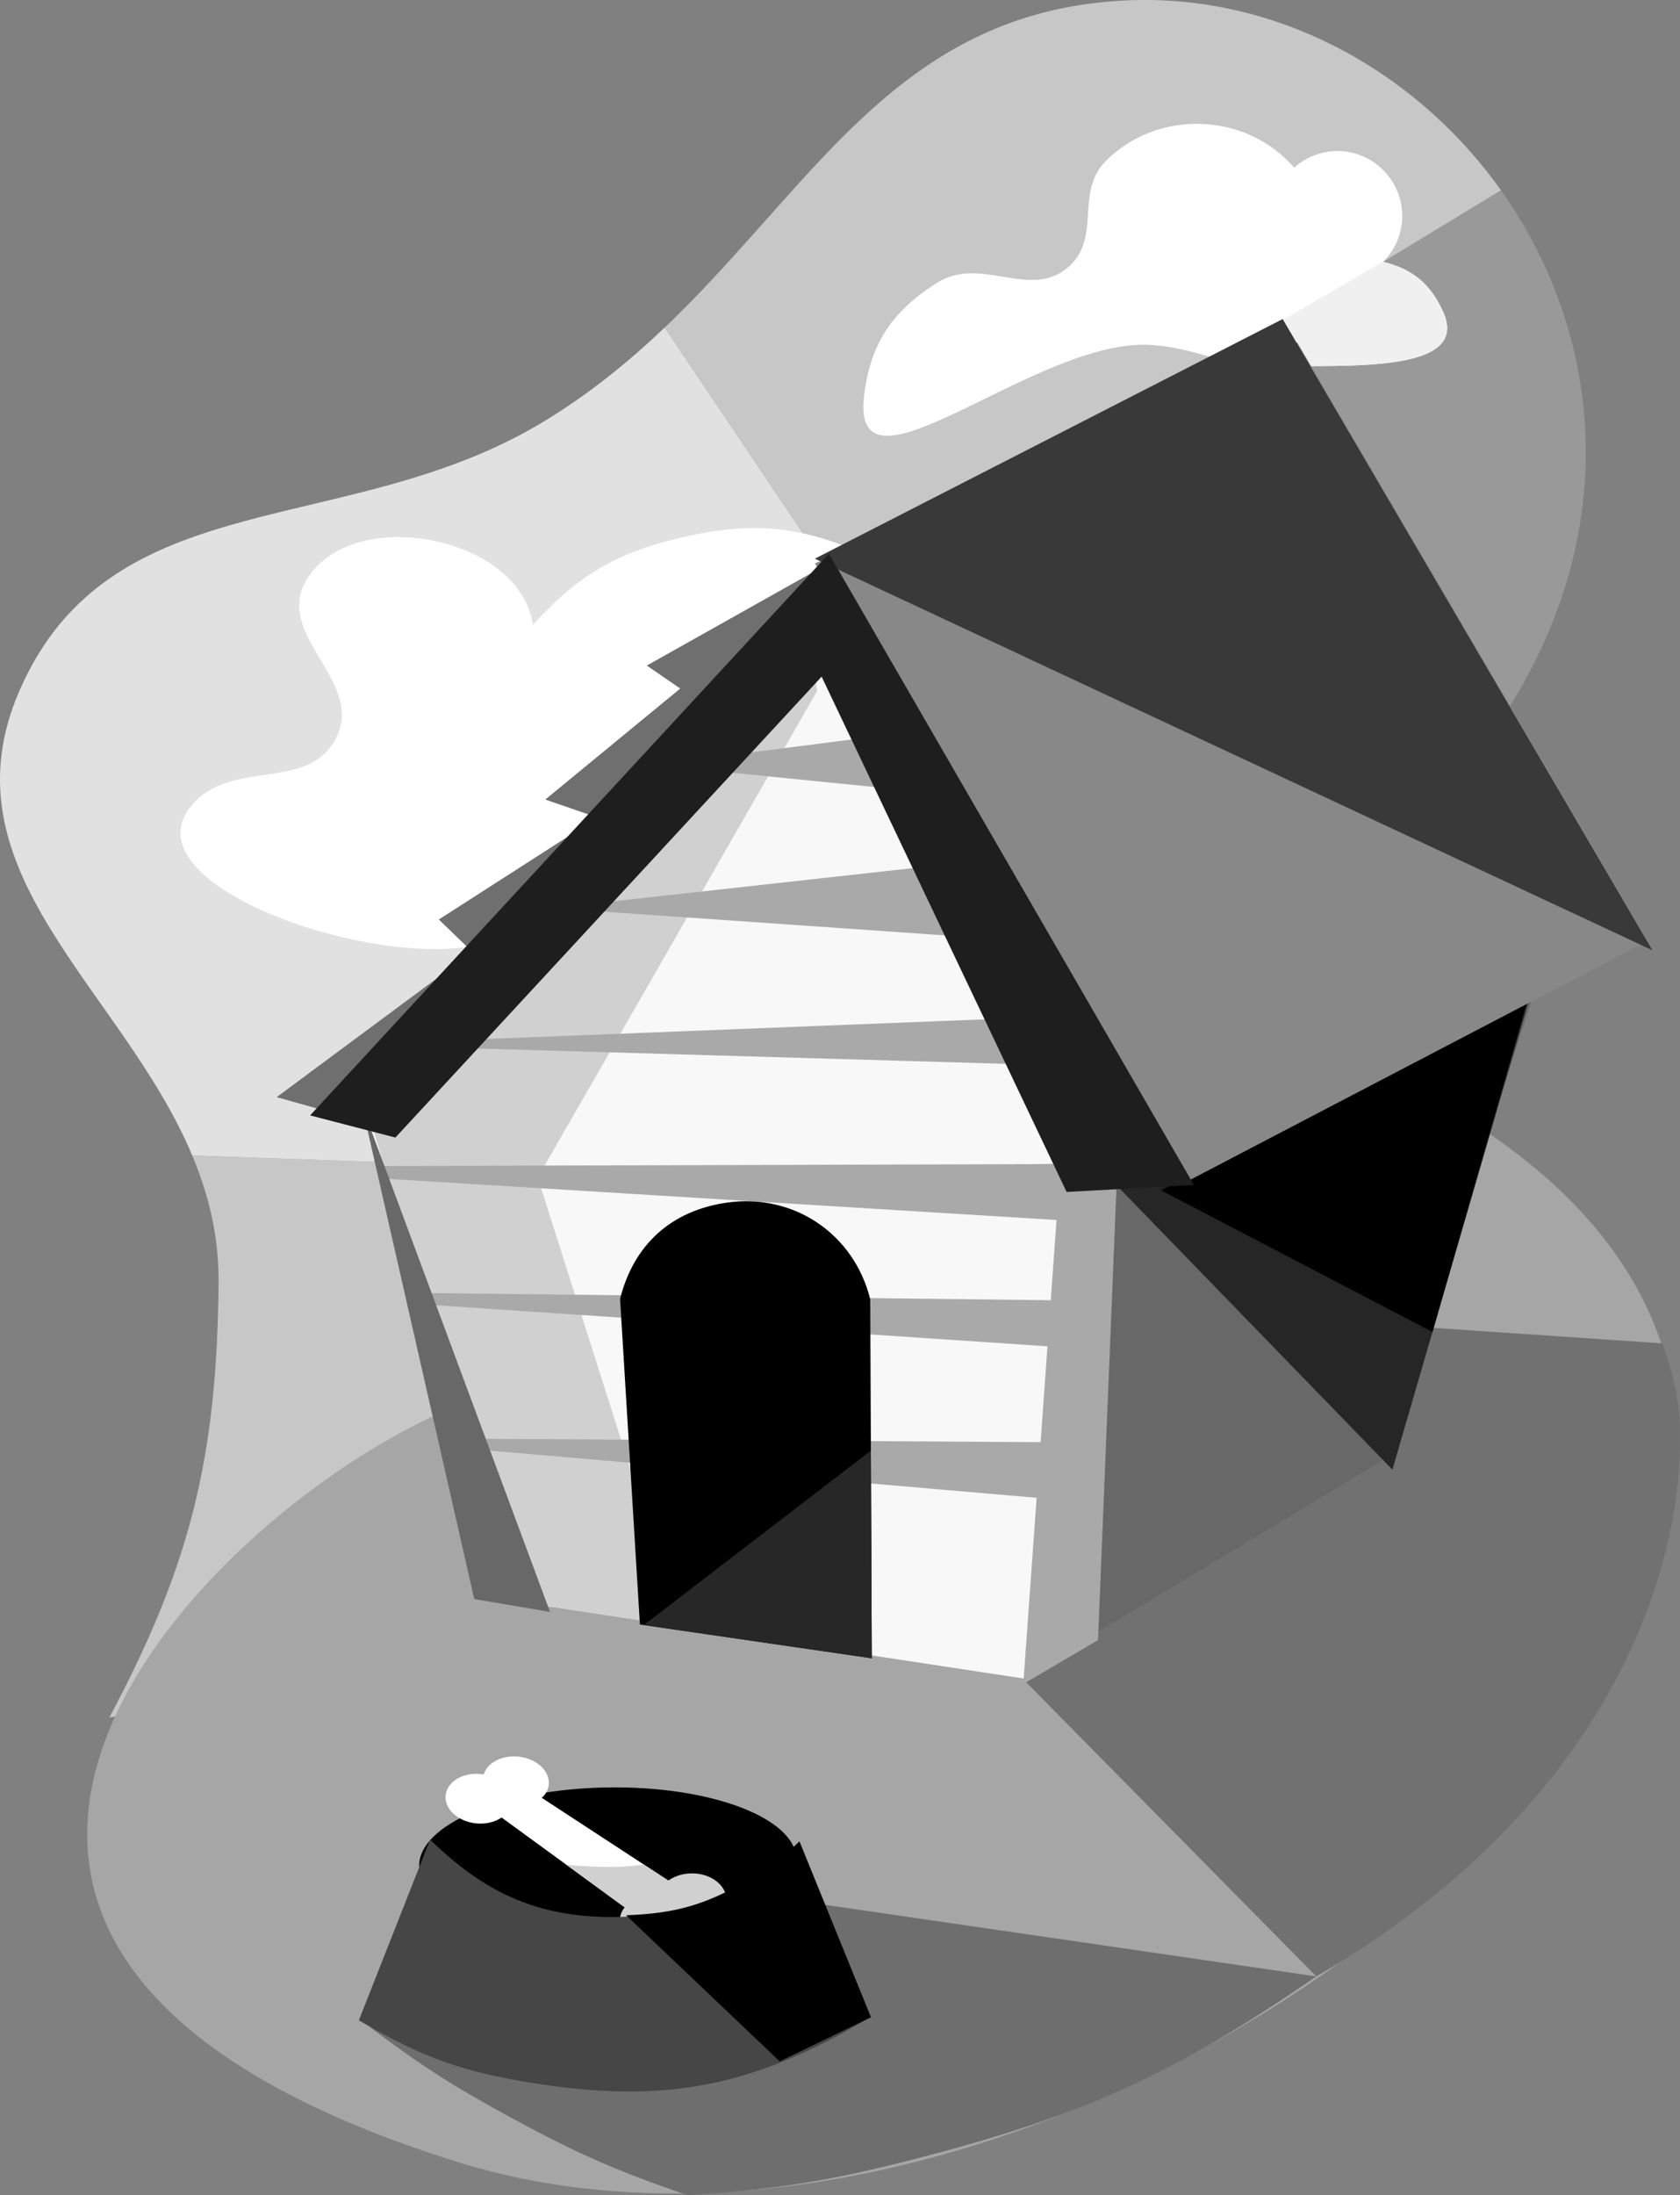 <svg xmlns="http://www.w3.org/2000/svg" width="330.95" height="432.135"><rect width="100%" height="100%" fill="#808080" stroke="none"/><defs><clipPath id="a"><path d="M391 231h34v27h-34zm0 0"/></clipPath><clipPath id="b"><path d="M394.258 214.813a12.7 12.7 0 0 1 17.68.62 12.738 12.738 0 0 1-.153 17.903c5.805 1.434 9.313 4.351 11.793 9.789 5.664 12.418-19.64 10.434-33.285 10.809-9.598.265-14.672-3.579-24.246-4.227-22.363-1.512-58.926 32.57-56.543 10.285 1.113-10.398 5.605-17.043 14.484-22.566 8.668-5.399 18.434 3.637 25.98-3.246 6.27-5.715 1.134-14.52 7.079-20.578 10.172-10.364 27.738-9.79 37.21 1.21zm0 0"/></clipPath><clipPath id="c"><path d="M212 305h89v199h-89zm0 0"/></clipPath><clipPath id="d"><path d="m300.973 303.844 52.043 105.09-11.211 103.41-104.418-15.848-26.785-96.234zm0 0"/></clipPath><clipPath id="e"><path d="M266 464h46v45h-46zm0 0"/></clipPath><clipPath id="f"><path d="m265.367 501.586-3.906-64.09c2.687-10.719 10.113-17.406 21.055-18.96 13.144-1.872 25.035 6.144 28.226 19.034l.305 70.66zm0 0"/></clipPath><clipPath id="g"><path d="M268 551h14v11h-14zm0 0"/></clipPath><clipPath id="h"><path d="M268.852 555.945c.28-2.675 3.406-4.547 6.98-4.172 3.574.375 6.242 2.856 5.965 5.536-.285 2.68-3.41 4.546-6.985 4.171-3.574-.375-6.242-2.851-5.96-5.535zm0 0"/></clipPath><clipPath id="i"><path d="M261 555h14v10h-14zm0 0"/></clipPath><clipPath id="j"><path d="M261.48 559.379c.282-2.684 3.407-4.55 6.98-4.176 3.575.379 6.243 2.856 5.962 5.535-.281 2.684-3.406 4.551-6.98 4.176-3.575-.379-6.247-2.855-5.962-5.535zm0 0"/></clipPath><clipPath id="k"><path d="M243 547h33v12h-33zm0 0"/></clipPath><clipPath id="l"><path d="m241.59 532.8 34.113 22.282-11.578 3.457-29.957-21.844zm0 0"/></clipPath></defs><path fill="#c7c7c7" d="M107.753 229.916 37.87 227.46c3.226 7.684 5.265 15.91 5.187 24.973-.293 34.535-5.582 55.726-21.515 85.668l11.258-2.168 43.02-14.934 33.741-25.676-1.808-65.406"/><path fill="#a6a6a6" d="M100.151 273.752C59.366 280.971-58.314 378.982 89.78 425.49c129.023 40.524 327.914-124.738 199.121-205.242l-188.75 53.504"/><path fill="#717171" d="m270.077 260.557 16.629-29.297a652.652 652.652 0 0 0-4.149-1.606l-80.996 100.903 57.742 58.504c56.153-32.594 73.215-78.957 71.536-110.04-.293-5.367-1.98-10.327-3.336-14.574l-57.426-3.89"/><path fill="#c7c7c7" d="m250.85 64.697 44.848-27.218C278.8 13.737 250.948-1.611 220.905.135c-44.234 2.566-60.621 36.422-89.969 64.344l95.426 141.984-116.8 88.86.386 13.824 130.434-45.282 47.335-111.476a123.04 123.04 0 0 0 4.262-5.418L250.85 64.697"/><path fill="#999" d="M291.98 146.97c28.683-38.405 24.5-80.292 3.718-109.491L250.85 64.697l41.13 82.274"/><path fill="#e1e1e1" d="m109.561 295.322 116.801-88.859L130.936 64.48c-7.031 6.687-14.8 13.043-23.886 18.539-38.711 23.414-85.145 11.46-103.215 52.941-15.524 35.633 20.191 58.551 34.035 91.5l69.883 2.457 1.808 65.406"/><path fill="#fff" d="M171.675 109.78c-13.22-6.231-23.02-7.282-37.262-3.997-12.969 2.993-20.496 7.403-29.453 17.25-2.364-17.617-36.118-24.035-44.782-8.515-5.925 10.617 11.52 19.683 6.114 30.578-5.48 11.047-20.719 4.02-28.59 13.516-16.777 20.25 70.52 42.32 65.375 16.527l68.598-65.36m83.273-76.765a12.7 12.7 0 0 1 17.68.62 12.738 12.738 0 0 1-.153 17.903c5.805 1.434 9.313 4.352 11.793 9.79 5.664 12.417-19.64 10.433-33.285 10.808-9.598.266-14.672-3.578-24.246-4.227-22.363-1.511-58.926 32.57-56.543 10.286 1.113-10.399 5.606-17.043 14.484-22.567 8.668-5.398 18.434 3.637 25.98-3.246 6.27-5.715 1.134-14.52 7.079-20.578 10.172-10.363 27.738-9.79 37.211 1.21"/><g clip-path="url(#a)" transform="translate(-139.31 -181.799)"><g clip-path="url(#b)"><path fill="#f0f0f0" d="m414.547 231.66-23.016 13.418 4.86 12.004 34.882.785 2.79-13.531-19.516-12.676"/></g></g><path fill="#6e6e6e" d="M72.58 398.826c10.45 7.856 16.716 11.875 28.212 18.106 12.976 7.035 20.699 10.418 34.668 15.203 17.906-1.184 28.058-2.816 45.433-7.305 32.543-8.398 50.73-16.695 78.41-35.77l-96.949-14.116 7.828 22.18c-13.859 6.69-22.632 9.21-37.933 10.89-23.407 2.57-38.121.305-59.668-9.188"/><path fill="#6f6f6f" d="m163.323 110.858-35.906 20.156 6.586 4.531-26.586 21.848 10.293 3.543-31.266 20.07 6.621 6.39-38.555 28.575 18.688 5.25 90.125-110.363"/><path fill="#686868" d="m304.167 189.295-31.758 98.188-58.895 35.43 4.918-91.208 85.735-42.41"/><path fill="#f8f8f8" d="m161.663 122.045 52.043 105.09-11.211 103.41-104.418-15.848-26.785-96.234 90.37-96.418"/><g clip-path="url(#c)" transform="translate(-139.31 -181.799)"><g clip-path="url(#d)"><path fill="#d0d0d0" d="m300.285 317.805-55.047 95.8 28.532 89.696-33.594-6.852-27.668-93.43 85.707-97.269 2.07 12.055"/></g></g><path fill="#a9a9a9" d="m179.71 144.045-51.024 6.524 54.953 5.496zm8.82 25.883-79.809 8.832 85.649 5.941zm11.691 30.48-113.453 4.48-1.746 1.25 120.008 3.481-4.809-9.21m4.223 28.749-129.484.38 1.18 2.507 133.148 8.184 2.59-11.203-7.434.132m6.976 26.844-128.343-1.48 1.332 2.32 126.246 8.473.766-9.313m-1.371 27.918-119.032-.71 1.063 1.972 115.375 9.941 2.594-11.203"/><path fill="#a9a9a9" d="m209.057 227.22-7.476 104.267 14.722-8.625 3.91-95.84-11.156.199"/><path d="m126.057 319.787-3.906-64.09c2.688-10.718 10.113-17.406 21.055-18.96 13.144-1.872 25.035 6.144 28.226 19.035l.305 70.66-45.68-6.645"/><g clip-path="url(#e)" transform="translate(-139.31 -181.799)"><g clip-path="url(#f)"><path fill="#272727" d="m266.3 501.57 47.712-36.629 5.48 47.79zm0 0"/></g></g><path fill="#262626" d="m217.49 230.791 56.806 58.516 27.199-93.457zm0 0"/><path d="m228.706 234.315 53.488 27.89 19.281-67.285zm0 0"/><path fill="#888" d="m160.538 110.908 95.012-43.504 69.003 117.817-90.3 47.137-73.715-121.45"/><path fill="#393939" d="m160.522 109.979 164.992 77.082-72.836-124.254Zm0 0"/><path fill="#686868" d="m71.276 217.533 22.152 97.246 14.922 2.528zm0 0"/><path fill="#1e1e1e" d="M163.296 108.998 61.085 219.572l16.808 4.356 83.961-90.73 48.262 101.44 25.082-1.37-71.902-124.27"/><path d="M82.573 367.385c-.14-8.215 16.387-15.164 36.922-15.523 20.535-.356 37.297 6.011 37.441 14.226.145 8.215-16.386 15.16-36.922 15.52-20.535.359-37.297-6.012-37.441-14.223"/><path fill="#fff" d="M95.159 349.967c.281-2.68 3.406-4.547 6.98-4.172 3.575.375 6.243 2.852 5.961 5.535-.28 2.68-3.406 4.547-6.98 4.172-3.574-.375-6.242-2.851-5.961-5.535"/><path fill="#fff" d="M87.788 353.397c.281-2.68 3.406-4.547 6.98-4.172 3.574.375 6.242 2.855 5.961 5.535-.281 2.68-3.406 4.55-6.98 4.172-3.574-.375-6.246-2.852-5.961-5.535m41.754 20.75c.281-2.676 3.406-4.547 6.98-4.172 3.574.375 6.242 2.855 5.965 5.535-.285 2.68-3.41 4.547-6.984 4.172-3.575-.375-6.243-2.852-5.961-5.535"/><g clip-path="url(#g)" transform="translate(-139.31 -181.799)"><g clip-path="url(#h)"><path fill="#d0d0d0" d="M243.855 547.527c4.282 1.059 6.782 1.43 11.184 1.66 6.902.368 10.938-.023 17.64-1.703l12.618 3.735 6.902 9.41-26.793 9.766-21.55-22.868"/></g></g><path fill="#fff" d="M122.17 377.58c.282-2.683 3.407-4.55 6.981-4.176 3.574.38 6.242 2.856 5.961 5.536-.281 2.683-3.406 4.55-6.98 4.175-3.575-.378-6.247-2.855-5.961-5.535"/><g clip-path="url(#i)" transform="translate(-139.31 -181.799)"><g clip-path="url(#j)"><path fill="#d0d0d0" d="M243.855 547.527c4.282 1.059 6.782 1.43 11.184 1.66 6.902.368 10.938-.023 17.64-1.703l12.618 3.735 6.902 9.41-26.793 9.766-21.55-22.868"/></g></g><path fill="#fff" d="m102.28 351.002 34.113 22.281-11.578 3.457-29.957-21.843 7.422-3.895"/><g clip-path="url(#k)" transform="translate(-139.31 -181.799)"><g clip-path="url(#l)"><path fill="#d0d0d0" d="M243.855 547.527c4.282 1.059 6.782 1.43 11.184 1.66 6.902.368 10.938-.023 17.64-1.703l12.618 3.735 6.902 9.41-26.793 9.766-21.55-22.868"/></g></g><path fill="#d0d0d0" d="M126.46 378.01c-.051-2.953 2.976-5.402 6.761-5.465 3.79-.066 6.899 2.274 6.95 5.223.05 2.953-2.973 5.402-6.762 5.469-3.785.066-6.895-2.274-6.95-5.227"/><path fill="#d0d0d0" d="M129.417 374.237c-.051-2.95 2.976-5.395 6.761-5.461 3.786-.067 6.899 2.273 6.95 5.226.05 2.95-2.977 5.395-6.762 5.461-3.785.066-6.899-2.273-6.95-5.226"/><path fill="#464646" d="m84.721 362.123-14.023 35.574c12.36 7.286 20.453 10.188 34.621 12.415 25.438 3.996 42.656.734 64.875-12.29l-12.687-34.183c-10.145 9.156-18.665 12.738-32.305 13.582-16.817 1.039-28.45-3.3-40.48-15.098"/><path d="m123.339 377.022 30.257 28.761 17.98-8.683-14.089-34.625c-3.543 3.43-5.824 5.152-10.094 7.617-8.453 4.883-14.3 6.57-24.054 6.93"/></svg>
